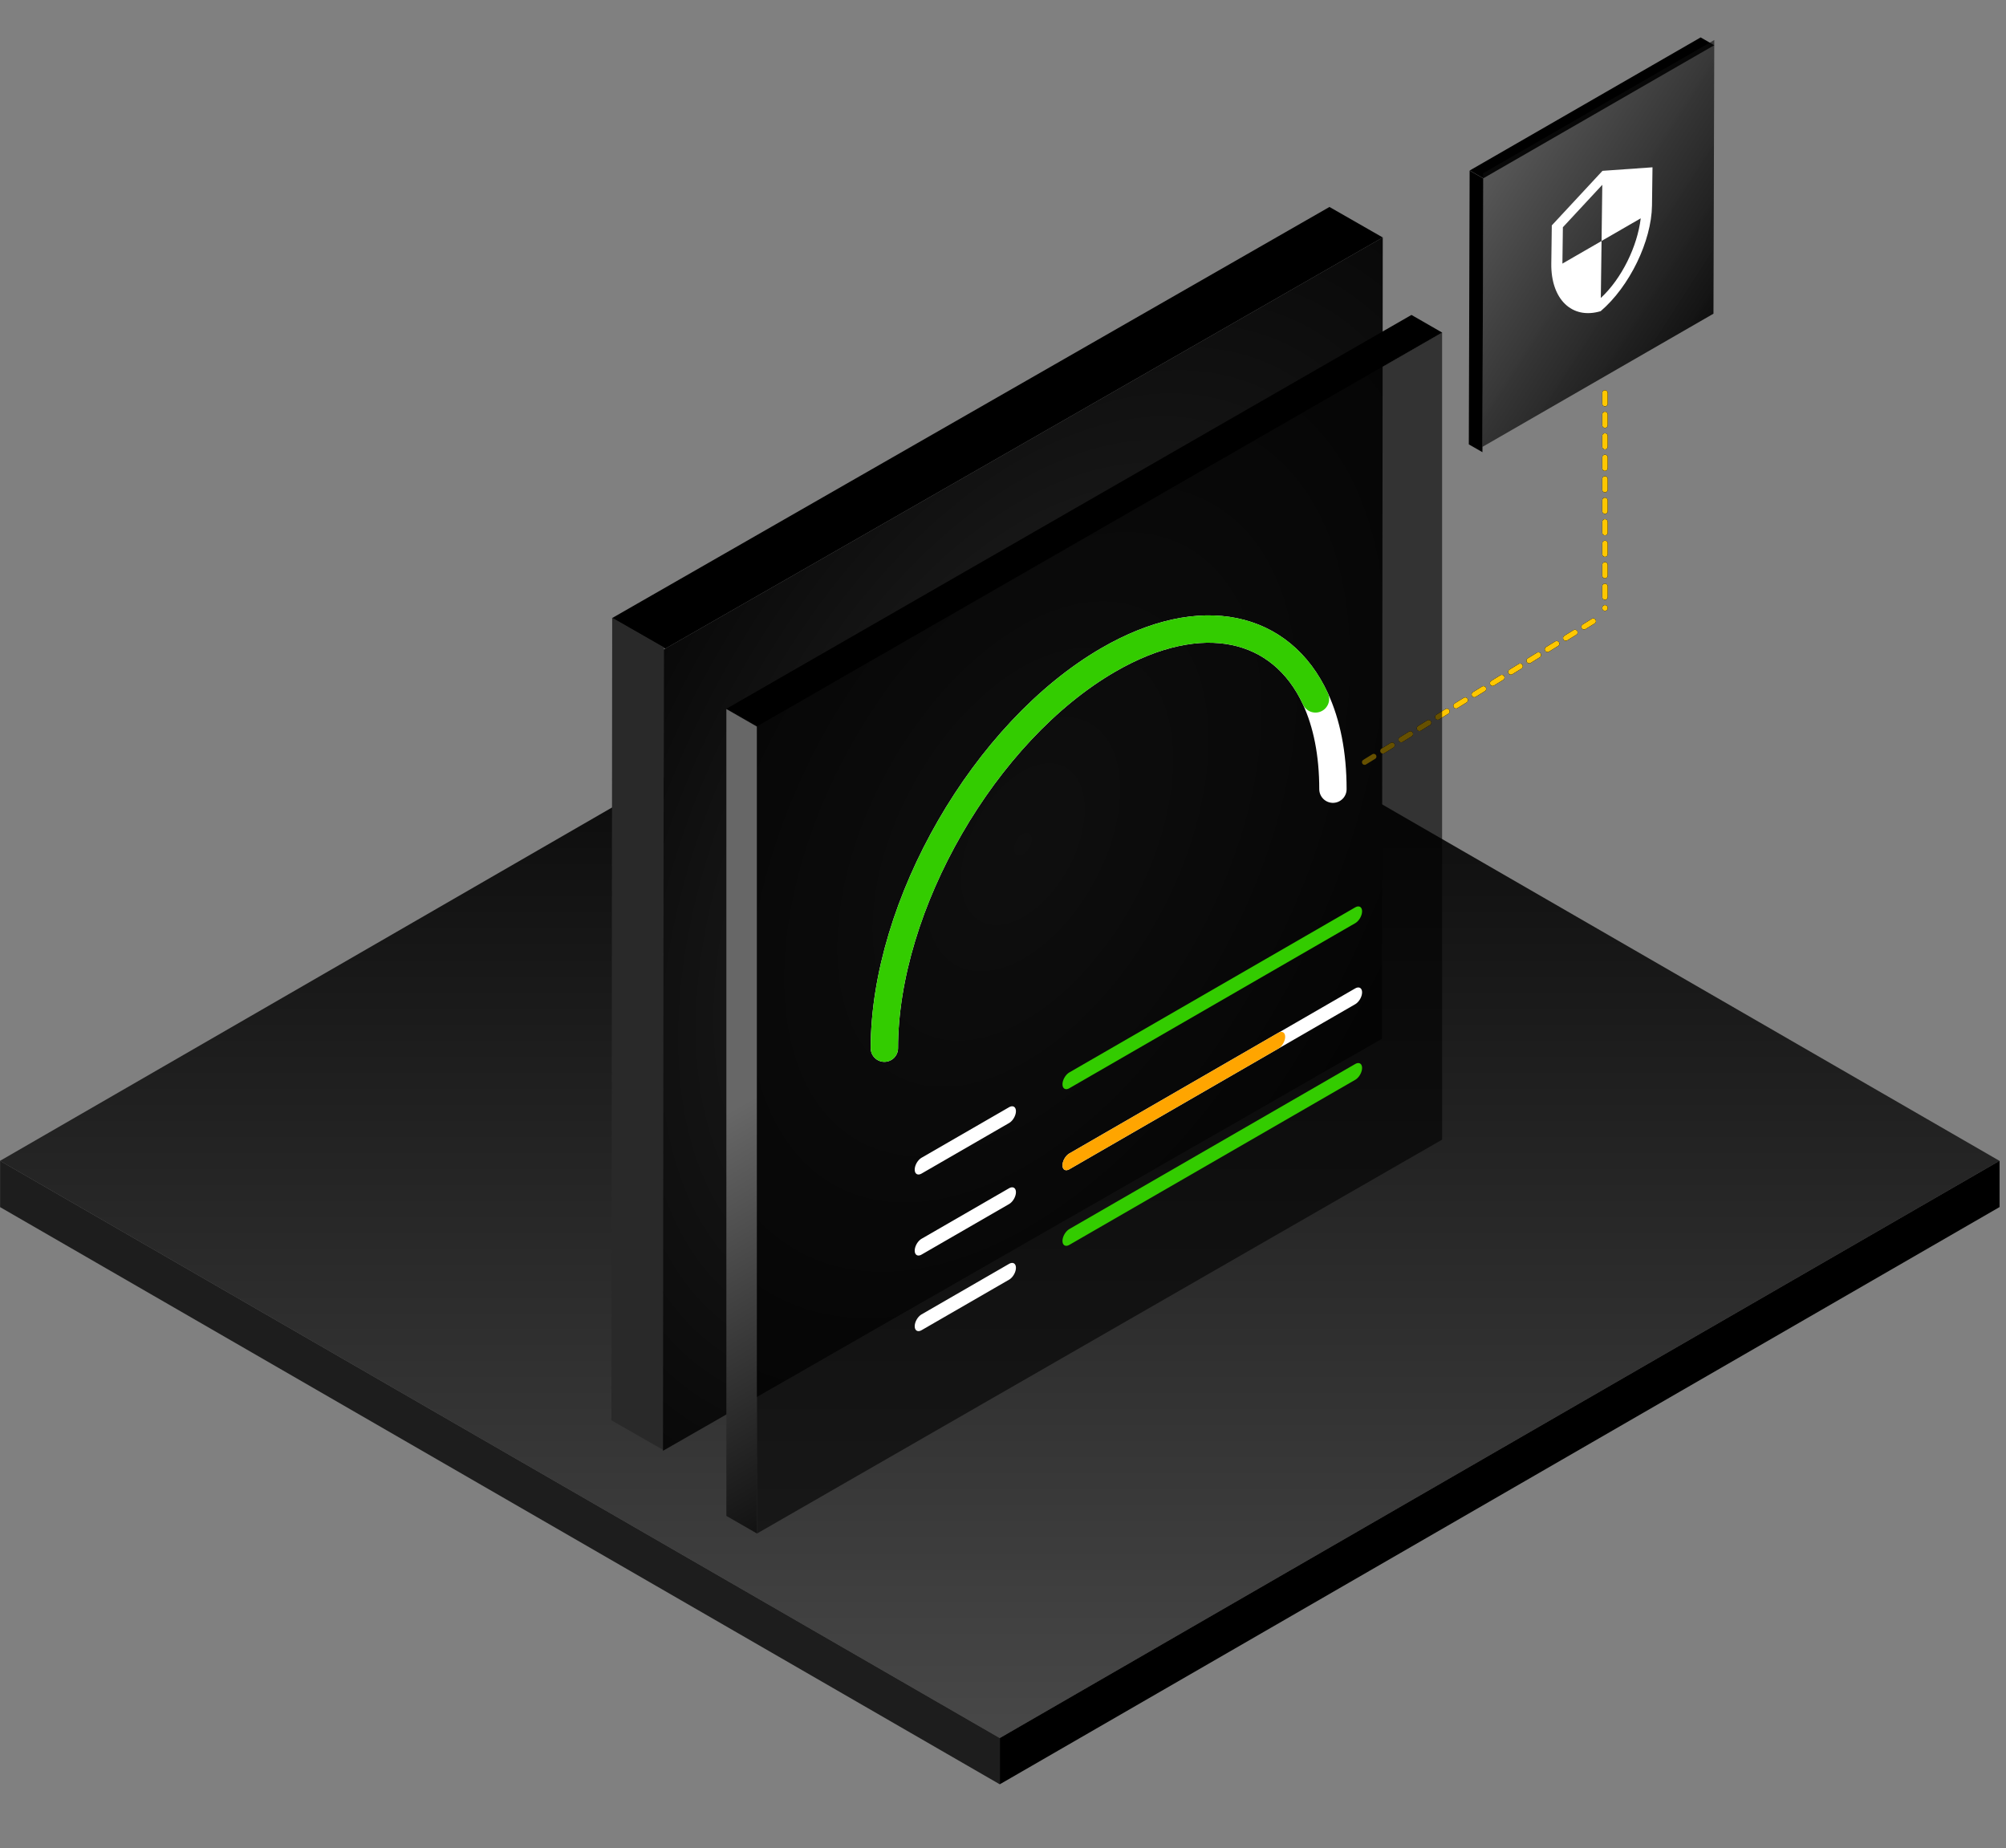 <svg fill="none" height="246" viewBox="0 0 267 246" width="267" xmlns="http://www.w3.org/2000/svg" xmlns:xlink="http://www.w3.org/1999/xlink"><rect x="0" y="0" width="267" height="246" fill="#808080" stroke="none"/><linearGradient id="a" gradientUnits="userSpaceOnUse" x1="133.066" x2="133.066" y1="77.678" y2="231.33"><stop offset="0"/><stop offset="1" stop-color="#484848"/></linearGradient><linearGradient id="b" gradientUnits="userSpaceOnUse" x1="229.371" x2="192.234" y1="52.074" y2="28.134"><stop offset="0"/><stop offset="1" stop-color="#151515" stop-opacity=".35"/></linearGradient><radialGradient id="c" cx="0" cy="0" gradientTransform="matrix(5.867 102.616 -99.838 5.708 55.062 53.379)" gradientUnits="userSpaceOnUse" r="1"><stop offset="0" stop-color="#252525"/><stop offset="1"/></radialGradient><linearGradient id="d" gradientUnits="userSpaceOnUse" x1="53.801" x2="18.374" y1="-0" y2="35.399"><stop offset="0" stop-color="#676767"/><stop offset="1"/></linearGradient><linearGradient id="e" gradientUnits="userSpaceOnUse" x1="52.531" x2="52.531" y1="0" y2="107.651"><stop offset="0"/><stop offset="1"/></linearGradient><clipPath id="f"><path d="m0 0h20.633v20.377h-20.633z" transform="matrix(.866 -.5 -.013 1 204.367 27.046)"/></clipPath><path d="m133.066 231.33 133.066-76.826-133.066-76.826-133.066 76.826z" fill="url(#a)"/><path clip-rule="evenodd" d="m133.083 231.328-.005.003-133.066-76.826v6.157l133.066 76.826.005-.002z" fill="#1d1d1d" fill-rule="evenodd"/><path clip-rule="evenodd" d="m133.08 231.32 133.066-76.826v6.158l-133.066 76.825z" fill="#000" fill-rule="evenodd"/><path d="m0 0h36.441v2.089h-36.441z" fill="#000" transform="matrix(-.003 1 -.868 -.497 197.423 23.742)"/><path d="m0 0h35.489v2.089h-35.489z" fill="#000" transform="matrix(-.866 .499 .868 .497 226.357 4.98)"/><path d="m197.408 23.061-.108 36.424 30.764-17.734.108-36.424z" fill="url(#b)"/><g clip-path="url(#f)"><path d="m213.291 22.738-6.746 7.264-.066 5.094c-.062 4.712 2.74 7.468 6.568 6.32 3.856-3.287 6.773-9.344 6.834-14.055l.067-5.094zm-.122 9.33 5.212-3.008c-.44 3.725-2.529 8.023-5.311 10.598l.099-7.581-5.212 3.008.063-4.839 5.247-5.649z" fill="#fff"/></g><path d="m0 0h109.895v8.171h-109.895z" fill="#000" transform="matrix(.869 -.498 -.868 -.497 88.547 86.334)"/><path d="m0 0h106.925v7.951h-106.925z" fill="#292929" transform="matrix(.001 -.999 .868 .497 81.376 189.033)"/><path d="m0 0h110.125v106.758h-110.125z" fill="url(#c)" transform="matrix(.869 -.498 -.001 .999 88.348 86.444)"/><path d="m213.624 52.3v28.641" stroke="#000" stroke-dasharray="1.43 1.43" stroke-linecap="round" stroke-width=".715"/><path d="m213.624 52.3v28.641" stroke="#000" stroke-dasharray="1.43 1.43" stroke-linecap="round" stroke-width=".715"/><path d="m213.624 52.3v28.641" stroke="#ffc700" stroke-dasharray="1.43 1.43" stroke-linecap="round" stroke-width=".715"/><path d="m212.058 82.673-31.108 19.19" stroke="#000" stroke-dasharray="1.43 1.43" stroke-linecap="round" stroke-width=".715"/><path d="m212.058 82.673-31.108 19.19" stroke="#000" stroke-dasharray="1.43 1.43" stroke-linecap="round" stroke-width=".715"/><path d="m212.058 82.673-31.108 19.19" stroke="#ffc700" stroke-dasharray="1.43 1.43" stroke-linecap="round" stroke-width=".715"/><path d="m0 0h105.036v4.707h-105.036z" fill="#000" transform="matrix(.868 -.499 -.868 -.499 100.781 96.677)"/><path d="m0 0h107.602v4.686h-107.602z" fill="url(#d)" transform="matrix(0 -.998 .868 .499 96.68 201.76)"/><path d="m0 0h105.063v107.651h-105.063z" fill="url(#e)" opacity=".6" transform="matrix(.868 -.499 0 .998 100.751 96.671)"/><g stroke-linecap="round"><path d="m117.711 139.507c0-19.037 13.365-42.186 29.851-51.705 12.385-7.151 23.009-4.575 27.528 5.22 1.496 3.244 2.324 7.278 2.324 12.014" stroke="#fff" stroke-miterlimit="12.802" stroke-width="3.64"/><path d="m117.712 139.506c0-19.037 13.365-42.186 29.851-51.704 12.386-7.151 23.009-4.575 27.528 5.22" stroke="#3c0" stroke-miterlimit="12.802" stroke-width="3.64"/><path d="m1.053-1.053h43.941" stroke="#3c0" stroke-width="2.105" transform="matrix(.866 -.5 0 1 141.417 145.367)"/><path d="m1.053-1.053h13.453" stroke="#fff" stroke-width="2.105" transform="matrix(.866 -.5 0 1 121.748 156.723)"/><path d="m1.053-1.053h43.941" stroke="#3c0" stroke-width="2.105" transform="matrix(.866 -.5 0 1 141.417 166.215)"/><path d="m1.053-1.053h13.453" stroke="#fff" stroke-width="2.105" transform="matrix(.866 -.5 0 1 121.748 177.571)"/><path d="m1.053-1.053h13.453" stroke="#fff" stroke-width="2.105" transform="matrix(.866 -.5 0 1 121.748 167.508)"/><path d="m1.053-1.053h43.941" stroke="#fff" stroke-width="2.105" transform="matrix(.866 -.5 0 1 141.417 156.153)"/><path d="m1.053-1.053h32.118" stroke="#ffa500" stroke-width="2.105" transform="matrix(.866 -.5 0 1 141.417 156.153)"/></g></svg>
